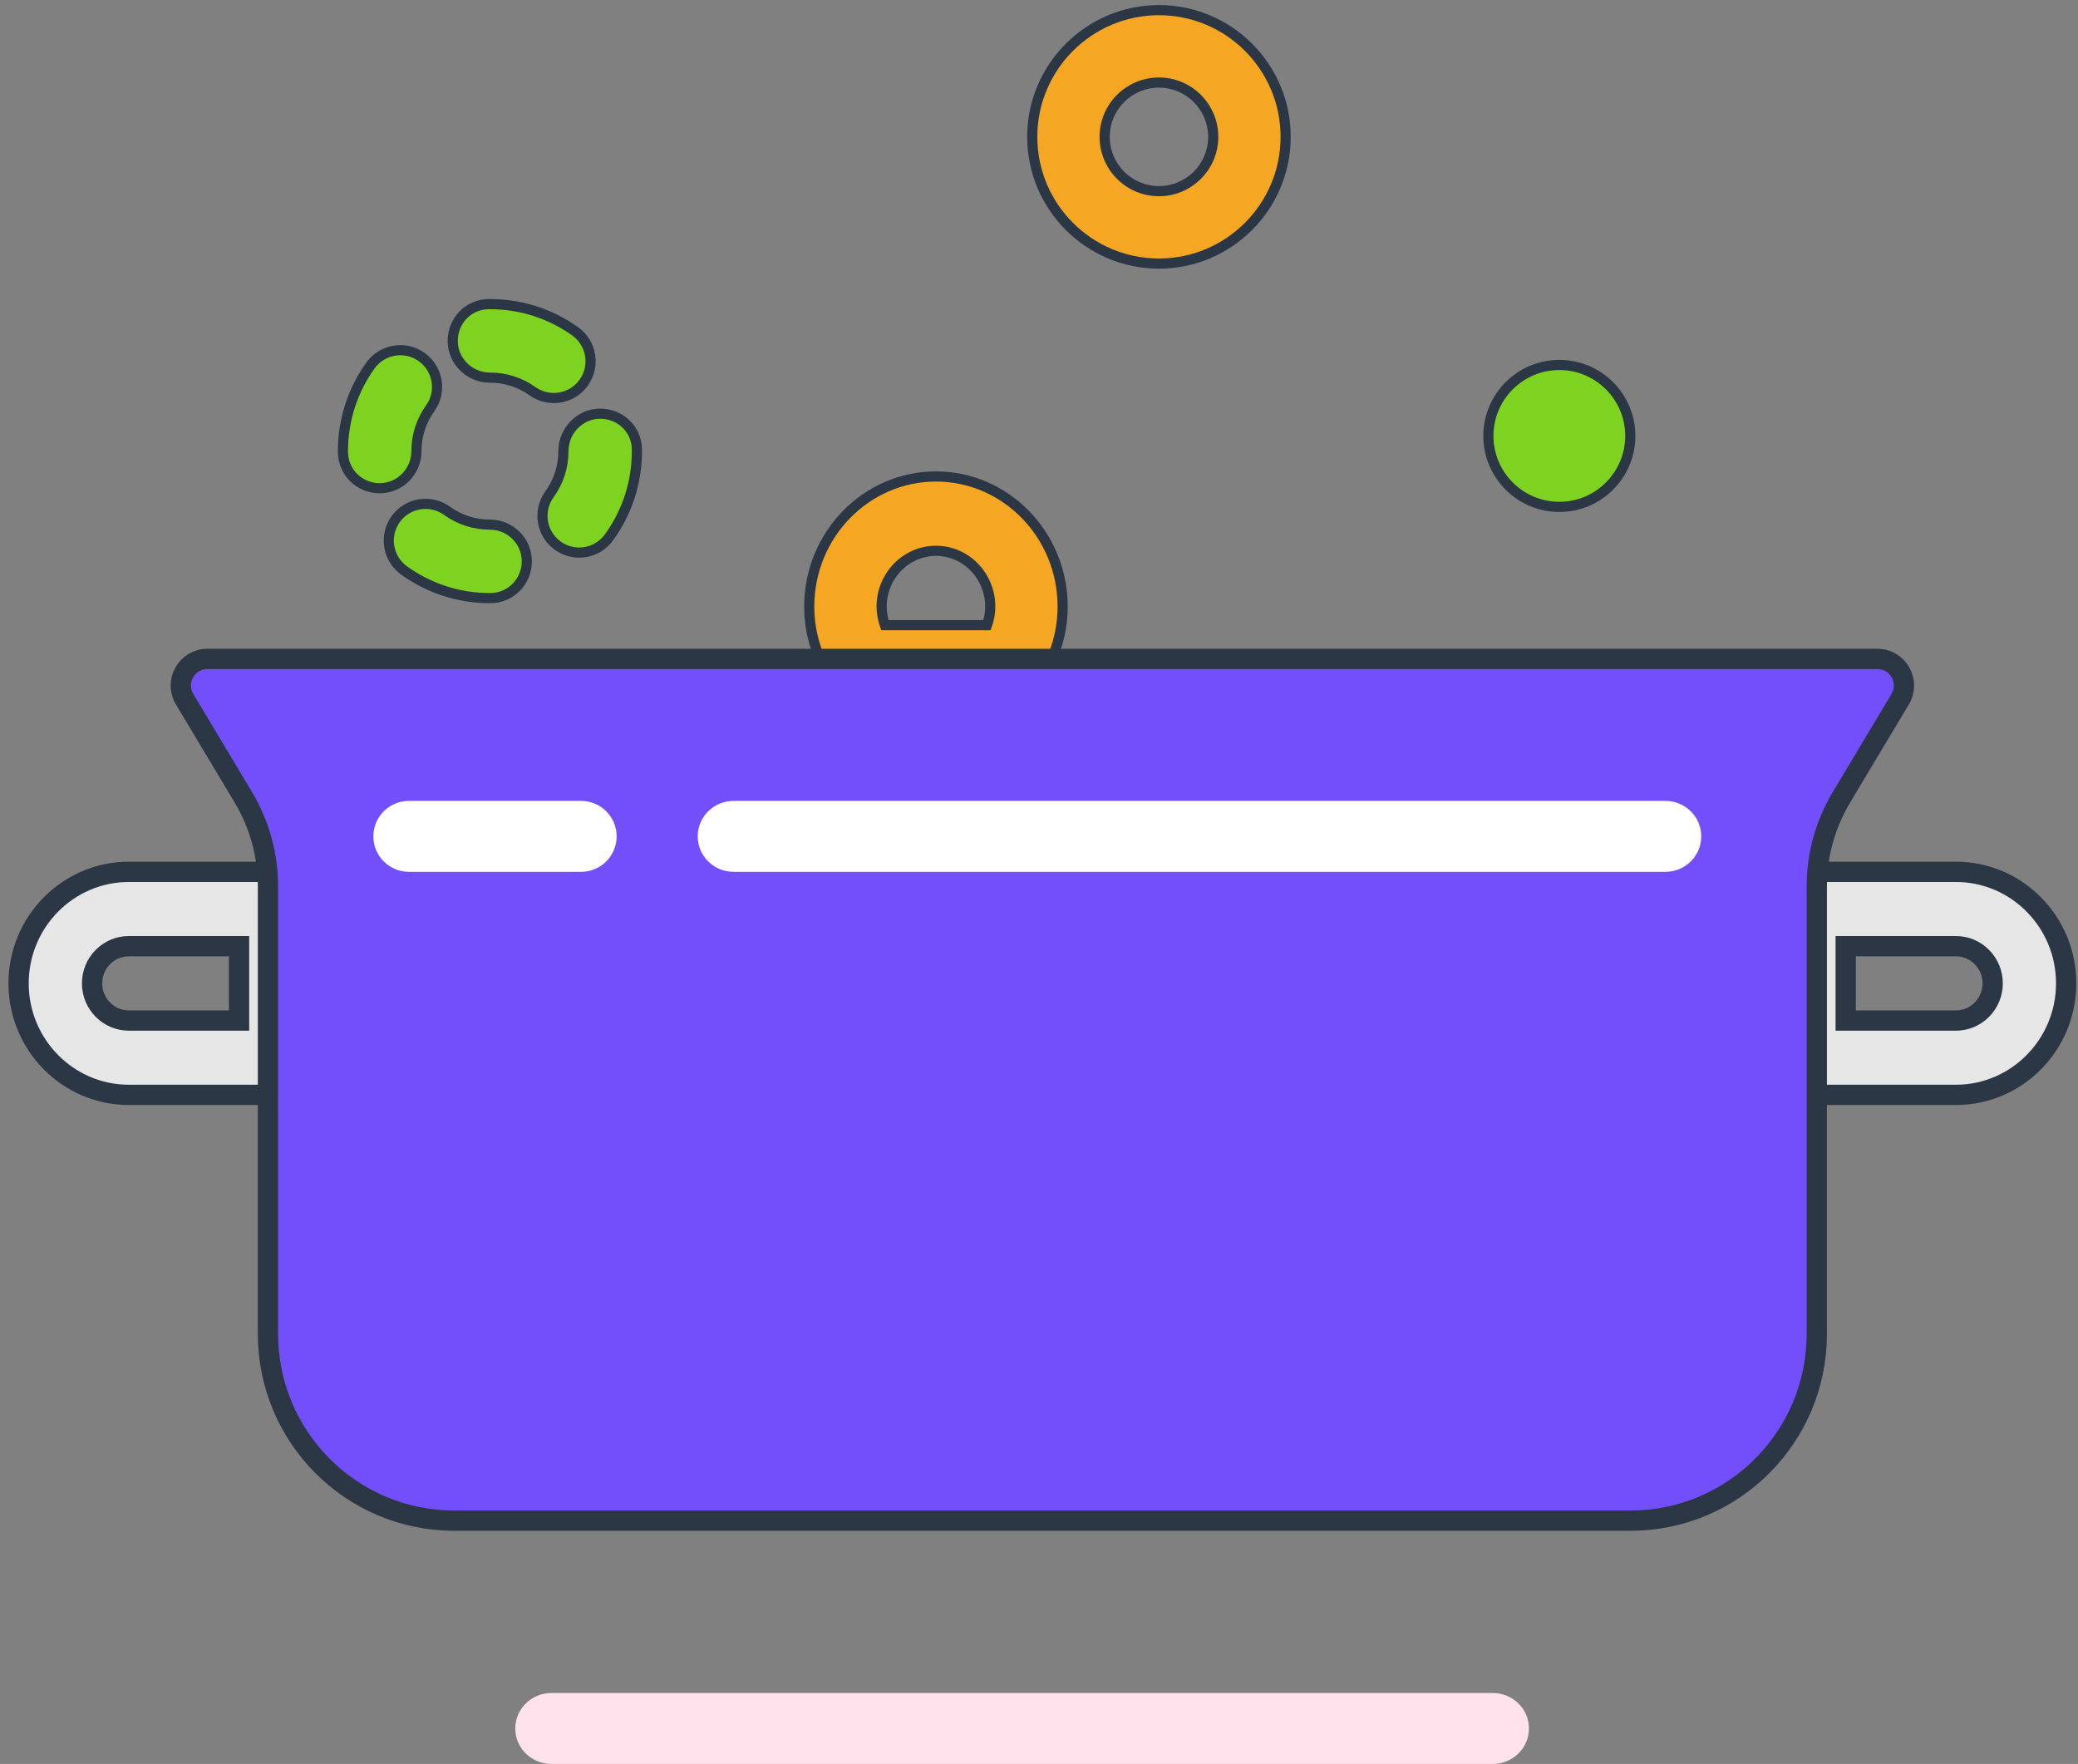 <svg width="205" height="174" viewBox="0 0 205 174" fill="none" xmlns="http://www.w3.org/2000/svg">
<rect x="0" y="0" width="205" height="174" fill="#808080" stroke="none"/>
<path fill-rule="evenodd" clip-rule="evenodd" d="M174.833 108H192.958C198.954 108 203.833 103.065 203.833 97C203.833 90.935 198.954 86 192.958 86H174.833V108ZM192.958 100.667H182.083V93.333H192.958C194.959 93.333 196.583 94.976 196.583 97C196.583 99.024 194.959 100.667 192.958 100.667Z" fill="#E6E6E6"/>
<path d="M174.833 108H173.833V109H174.833V108ZM174.833 86V85H173.833V86H174.833ZM182.083 100.667H181.083V101.667H182.083V100.667ZM182.083 93.333V92.333H181.083V93.333H182.083ZM192.958 107H174.833V109H192.958V107ZM202.833 97C202.833 102.523 198.391 107 192.958 107V109C199.517 109 204.833 103.606 204.833 97H202.833ZM192.958 87C198.391 87 202.833 91.477 202.833 97H204.833C204.833 90.394 199.517 85 192.958 85V87ZM174.833 87H192.958V85H174.833V87ZM175.833 108V86H173.833V108H175.833ZM182.083 101.667H192.958V99.667H182.083V101.667ZM181.083 93.333V100.667H183.083V93.333H181.083ZM192.958 92.333H182.083V94.333H192.958V92.333ZM197.583 97C197.583 94.434 195.522 92.333 192.958 92.333V94.333C194.396 94.333 195.583 95.517 195.583 97H197.583ZM192.958 101.667C195.522 101.667 197.583 99.566 197.583 97H195.583C195.583 98.483 194.396 99.667 192.958 99.667V101.667Z" fill="#2B3744"/>
<path fill-rule="evenodd" clip-rule="evenodd" d="M12.708 108H30.833V86H12.708C6.712 86 1.833 90.935 1.833 97C1.833 103.065 6.712 108 12.708 108ZM9.083 97C9.083 94.976 10.707 93.333 12.708 93.333H23.583V100.667H12.708C10.707 100.667 9.083 99.024 9.083 97Z" fill="#E6E6E6"/>
<path d="M30.833 108V109H31.833V108H30.833ZM30.833 86H31.833V85H30.833V86ZM23.583 93.333H24.583V92.333H23.583V93.333ZM23.583 100.667V101.667H24.583V100.667H23.583ZM30.833 107H12.708V109H30.833V107ZM29.833 86V108H31.833V86H29.833ZM12.708 87H30.833V85H12.708V87ZM2.833 97C2.833 91.477 7.275 87 12.708 87V85C6.149 85 0.833 90.394 0.833 97H2.833ZM12.708 107C7.275 107 2.833 102.523 2.833 97H0.833C0.833 103.606 6.149 109 12.708 109V107ZM12.708 92.333C10.144 92.333 8.083 94.434 8.083 97H10.083C10.083 95.517 11.27 94.333 12.708 94.333V92.333ZM23.583 92.333H12.708V94.333H23.583V92.333ZM24.583 100.667V93.333H22.583V100.667H24.583ZM12.708 101.667H23.583V99.667H12.708V101.667ZM8.083 97C8.083 99.566 10.144 101.667 12.708 101.667V99.667C11.27 99.667 10.083 98.483 10.083 97H8.083Z" fill="#2B3744"/>
<path fill-rule="evenodd" clip-rule="evenodd" d="M101.833 13.5C101.833 20.393 107.44 26 114.333 26C121.226 26 126.833 20.393 126.833 13.5C126.833 6.607 121.226 1 114.333 1C107.44 1 101.833 6.607 101.833 13.5ZM108.976 13.5C108.976 10.546 111.379 8.143 114.333 8.143C117.287 8.143 119.69 10.546 119.69 13.5C119.69 16.454 117.287 18.857 114.333 18.857C111.379 18.857 108.976 16.454 108.976 13.5Z" fill="#F5A623"/>
<path d="M114.333 25.5C107.716 25.5 102.333 20.117 102.333 13.5H101.333C101.333 20.669 107.164 26.5 114.333 26.5V25.5ZM126.333 13.5C126.333 20.117 120.95 25.5 114.333 25.5V26.5C121.502 26.5 127.333 20.669 127.333 13.5H126.333ZM114.333 1.5C120.95 1.5 126.333 6.883 126.333 13.5H127.333C127.333 6.331 121.502 0.5 114.333 0.5V1.5ZM102.333 13.5C102.333 6.883 107.716 1.5 114.333 1.5V0.5C107.164 0.5 101.333 6.331 101.333 13.5H102.333ZM114.333 7.643C111.103 7.643 108.476 10.27 108.476 13.5H109.476C109.476 10.823 111.656 8.643 114.333 8.643V7.643ZM120.19 13.5C120.19 10.27 117.563 7.643 114.333 7.643V8.643C117.01 8.643 119.19 10.823 119.19 13.5H120.19ZM114.333 19.357C117.563 19.357 120.19 16.73 120.19 13.5H119.19C119.19 16.177 117.01 18.357 114.333 18.357V19.357ZM108.476 13.5C108.476 16.73 111.103 19.357 114.333 19.357V18.357C111.656 18.357 109.476 16.177 109.476 13.5H108.476Z" fill="#2B3744"/>
<path fill-rule="evenodd" clip-rule="evenodd" d="M146.833 43C146.833 46.861 149.973 50 153.833 50C157.694 50 160.833 46.861 160.833 43C160.833 39.139 157.694 36 153.833 36C149.973 36 146.833 39.139 146.833 43Z" fill="#7ED321"/>
<path d="M153.833 49.5C150.249 49.5 147.333 46.584 147.333 43H146.333C146.333 47.137 149.696 50.5 153.833 50.5V49.5ZM160.333 43C160.333 46.584 157.417 49.5 153.833 49.5V50.5C157.97 50.5 161.333 47.137 161.333 43H160.333ZM153.833 36.5C157.417 36.5 160.333 39.416 160.333 43H161.333C161.333 38.863 157.97 35.5 153.833 35.5V36.5ZM147.333 43C147.333 39.416 150.249 36.5 153.833 36.5V35.5C149.696 35.5 146.333 38.863 146.333 43H147.333Z" fill="#2B3744"/>
<path fill-rule="evenodd" clip-rule="evenodd" d="M52.531 38.588C53.172 39.041 53.905 39.262 54.633 39.262C55.768 39.262 56.881 38.733 57.588 37.743C58.751 36.108 58.371 33.846 56.743 32.682C54.282 30.928 51.371 30 48.333 30H48.235C46.234 30 44.661 31.62 44.661 33.625C44.661 35.63 46.328 37.25 48.333 37.25C49.855 37.25 51.306 37.714 52.531 38.588ZM37.458 48.158C35.453 48.158 33.833 46.57 33.833 44.565V44.5C33.833 41.455 34.772 38.537 36.541 36.061C37.708 34.43 39.967 34.053 41.601 35.22C43.229 36.384 43.606 38.646 42.439 40.277C41.551 41.517 41.083 42.977 41.083 44.5C41.083 46.505 39.463 48.158 37.458 48.158ZM55.014 53.82C55.656 54.284 56.402 54.509 57.138 54.509C58.258 54.509 59.367 53.987 60.074 53.011C61.88 50.521 62.833 47.581 62.833 44.5V44.366C62.833 42.365 61.213 40.806 59.208 40.806C57.203 40.806 55.583 42.495 55.583 44.5C55.583 46.041 55.108 47.512 54.206 48.759C53.031 50.38 53.394 52.645 55.014 53.82ZM48.333 59H48.366C50.37 59 51.972 57.38 51.972 55.375C51.972 53.37 50.338 51.75 48.333 51.75C46.8 51.75 45.339 51.279 44.095 50.383C42.471 49.216 40.199 49.586 39.035 51.206C37.868 52.83 38.234 55.096 39.858 56.267C42.341 58.054 45.27 59 48.333 59Z" fill="#7ED321"/>
<path d="M52.531 38.588L52.24 38.995L52.242 38.996L52.531 38.588ZM57.588 37.743L57.995 38.034L57.995 38.033L57.588 37.743ZM56.743 32.682L57.034 32.276L57.033 32.275L56.743 32.682ZM36.541 36.061L36.134 35.77L36.134 35.77L36.541 36.061ZM41.601 35.22L41.892 34.813L41.892 34.813L41.601 35.22ZM42.439 40.277L42.845 40.568L42.845 40.568L42.439 40.277ZM55.014 53.82L54.72 54.225L54.721 54.225L55.014 53.82ZM60.074 53.011L60.479 53.305L60.479 53.305L60.074 53.011ZM54.206 48.759L54.61 49.053L54.611 49.053L54.206 48.759ZM44.095 50.383L44.388 49.978L44.387 49.977L44.095 50.383ZM39.035 51.206L39.441 51.498L39.441 51.498L39.035 51.206ZM39.858 56.267L39.565 56.672L39.566 56.673L39.858 56.267ZM54.633 38.762C54.007 38.762 53.376 38.572 52.819 38.179L52.242 38.996C52.969 39.509 53.802 39.762 54.633 39.762V38.762ZM57.181 37.452C56.572 38.305 55.613 38.762 54.633 38.762V39.762C55.923 39.762 57.19 39.16 57.995 38.034L57.181 37.452ZM56.452 33.089C57.855 34.093 58.184 36.043 57.18 37.453L57.995 38.033C59.319 36.173 58.886 33.6 57.034 32.276L56.452 33.089ZM48.333 30.5C51.267 30.5 54.077 31.396 56.453 33.09L57.033 32.275C54.487 30.46 51.474 29.5 48.333 29.5V30.5ZM48.235 30.5H48.333V29.5H48.235V30.5ZM45.161 33.625C45.161 31.888 46.519 30.5 48.235 30.5V29.5C45.949 29.5 44.161 31.353 44.161 33.625H45.161ZM48.333 36.75C46.596 36.75 45.161 35.345 45.161 33.625H44.161C44.161 35.914 46.061 37.75 48.333 37.75V36.75ZM52.821 38.181C51.511 37.246 49.959 36.75 48.333 36.75V37.75C49.752 37.75 51.1 38.182 52.24 38.995L52.821 38.181ZM33.333 44.565C33.333 46.852 35.183 48.658 37.458 48.658V47.658C35.724 47.658 34.333 46.288 34.333 44.565H33.333ZM33.333 44.5V44.565H34.333V44.5H33.333ZM36.134 35.77C34.305 38.331 33.333 41.35 33.333 44.5H34.333C34.333 41.56 35.239 38.743 36.948 36.352L36.134 35.77ZM41.892 34.813C40.032 33.485 37.462 33.914 36.134 35.77L36.947 36.352C37.954 34.945 39.901 34.62 41.311 35.627L41.892 34.813ZM42.845 40.568C44.173 38.712 43.745 36.138 41.892 34.813L41.311 35.627C42.713 36.63 43.039 38.579 42.032 39.986L42.845 40.568ZM41.583 44.5C41.583 43.082 42.018 41.723 42.845 40.568L42.032 39.986C41.083 41.311 40.583 42.873 40.583 44.5H41.583ZM37.458 48.658C39.745 48.658 41.583 46.775 41.583 44.5H40.583C40.583 46.234 39.181 47.658 37.458 47.658V48.658ZM57.138 54.009C56.504 54.009 55.86 53.815 55.307 53.415L54.721 54.225C55.451 54.753 56.301 55.009 57.138 55.009V54.009ZM59.67 52.718C59.061 53.558 58.105 54.009 57.138 54.009V55.009C58.412 55.009 59.674 54.415 60.479 53.305L59.67 52.718ZM62.333 44.5C62.333 47.476 61.413 50.313 59.67 52.718L60.479 53.305C62.346 50.729 63.333 47.687 63.333 44.5H62.333ZM62.333 44.366V44.5H63.333V44.366H62.333ZM59.208 41.306C60.948 41.306 62.333 42.653 62.333 44.366H63.333C63.333 42.077 61.477 40.306 59.208 40.306V41.306ZM56.083 44.5C56.083 42.759 57.492 41.306 59.208 41.306V40.306C56.915 40.306 55.083 42.231 55.083 44.5H56.083ZM54.611 49.053C55.575 47.72 56.083 46.145 56.083 44.5H55.083C55.083 45.936 54.641 47.305 53.8 48.466L54.611 49.053ZM55.307 53.415C53.91 52.402 53.598 50.449 54.61 49.053L53.801 48.466C52.464 50.31 52.877 52.888 54.72 54.225L55.307 53.415ZM48.366 58.5H48.333V59.5H48.366V58.5ZM51.472 55.375C51.472 57.107 50.091 58.5 48.366 58.5V59.5C50.65 59.5 52.472 57.653 52.472 55.375H51.472ZM48.333 52.25C50.064 52.25 51.472 53.649 51.472 55.375H52.472C52.472 53.092 50.611 51.25 48.333 51.25V52.25ZM43.803 50.789C45.132 51.746 46.695 52.25 48.333 52.25V51.25C46.904 51.25 45.546 50.812 44.388 49.978L43.803 50.789ZM39.441 51.498C40.443 50.103 42.403 49.783 43.804 50.789L44.387 49.977C42.54 48.65 39.954 49.069 38.629 50.915L39.441 51.498ZM40.15 55.861C38.75 54.852 38.434 52.898 39.441 51.498L38.629 50.914C37.301 52.762 37.717 55.34 39.565 56.672L40.15 55.861ZM48.333 58.5C45.375 58.5 42.548 57.587 40.15 55.861L39.566 56.673C42.134 58.521 45.165 59.5 48.333 59.5V58.5Z" fill="#2B3744"/>
<path fill-rule="evenodd" clip-rule="evenodd" d="M83.454 69H101.208L102.279 67.548C103.951 65.282 104.833 62.616 104.833 59.833C104.833 52.757 99.226 47 92.333 47C85.44 47 79.833 52.757 79.833 59.833C79.833 62.616 80.715 65.282 82.383 67.548L83.454 69ZM97.369 61.667H87.297C87.108 61.139 86.976 60.523 86.976 59.833C86.976 56.801 89.379 54.333 92.333 54.333C95.287 54.333 97.69 56.801 97.69 59.833C97.69 60.523 97.558 61.139 97.369 61.667Z" fill="#F5A623"/>
<path d="M101.208 69V69.5H101.46L101.61 69.297L101.208 69ZM83.454 69L83.052 69.297L83.202 69.5H83.454V69ZM102.279 67.548L102.682 67.845L102.682 67.845L102.279 67.548ZM82.383 67.548L81.98 67.844L81.981 67.845L82.383 67.548ZM87.297 61.667L86.827 61.835L86.945 62.167H87.297V61.667ZM97.369 61.667V62.167H97.721L97.839 61.835L97.369 61.667ZM101.208 68.5H83.454V69.5H101.208V68.5ZM101.877 67.251L100.806 68.703L101.61 69.297L102.682 67.845L101.877 67.251ZM104.333 59.833C104.333 62.508 103.486 65.07 101.877 67.251L102.682 67.845C104.416 65.494 105.333 62.724 105.333 59.833H104.333ZM92.333 47.5C98.937 47.5 104.333 53.02 104.333 59.833H105.333C105.333 52.493 99.514 46.5 92.333 46.5V47.5ZM80.333 59.833C80.333 53.02 85.729 47.5 92.333 47.5V46.5C85.152 46.5 79.333 52.493 79.333 59.833H80.333ZM82.786 67.252C81.18 65.07 80.333 62.508 80.333 59.833H79.333C79.333 62.724 80.25 65.494 81.98 67.844L82.786 67.252ZM83.857 68.703L82.785 67.251L81.981 67.845L83.052 69.297L83.857 68.703ZM87.297 62.167H97.369V61.167H87.297V62.167ZM86.476 59.833C86.476 60.587 86.621 61.261 86.827 61.835L87.768 61.498C87.596 61.017 87.476 60.458 87.476 59.833H86.476ZM92.333 53.833C89.091 53.833 86.476 56.537 86.476 59.833H87.476C87.476 57.065 89.668 54.833 92.333 54.833V53.833ZM98.19 59.833C98.19 56.537 95.575 53.833 92.333 53.833V54.833C94.998 54.833 97.19 57.065 97.19 59.833H98.19ZM97.839 61.835C98.046 61.261 98.19 60.587 98.19 59.833H97.19C97.19 60.458 97.07 61.017 96.898 61.498L97.839 61.835Z" fill="#2B3744"/>
<path d="M185.215 65H20.451C18.419 65 17.165 67.221 18.209 68.967L24.005 78.646C25.597 81.306 26.435 84.345 26.435 87.44V131.576C26.435 141.751 34.665 150 44.813 150H52.187C60.911 150 97.002 150 97.002 150C110.95 150 136.569 150 136.569 150C143.485 150 160.842 150 160.842 150C171.001 150 179.231 141.751 179.231 131.58V87.44C179.231 84.341 180.069 81.302 181.661 78.65L187.457 68.967C188.501 67.221 187.247 65 185.215 65Z" fill="#734FFC" stroke="#2B3744" stroke-width="2"/>
<path d="M147.262 174H54.404C52.429 174 50.833 172.436 50.833 170.5C50.833 168.564 52.429 167 54.404 167H147.262C149.237 167 150.833 168.564 150.833 170.5C150.833 172.436 149.237 174 147.262 174Z" fill="#FFE2EC"/>
<path d="M164.288 86H72.378C70.418 86 68.833 84.436 68.833 82.5C68.833 80.564 70.418 79 72.378 79H164.288C166.248 79 167.833 80.564 167.833 82.5C167.833 84.436 166.248 86 164.288 86Z" fill="white"/>
<path d="M57.318 86H40.349C38.404 86 36.833 84.436 36.833 82.5C36.833 80.564 38.404 79 40.349 79H57.318C59.262 79 60.833 80.564 60.833 82.5C60.833 84.436 59.262 86 57.318 86Z" fill="white"/>
</svg>
